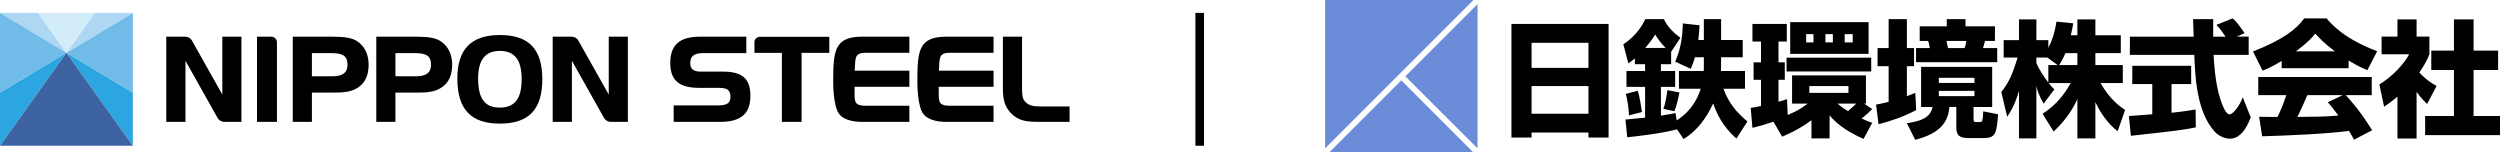 <?xml version="1.0" encoding="UTF-8"?>
<svg id="_レイヤー_2" data-name="レイヤー 2" xmlns="http://www.w3.org/2000/svg" width="424.537" height="25.886" viewBox="0 0 424.537 25.886">
  <defs>
    <style>
      .cls-1 {
        fill: #000;
      }

      .cls-1, .cls-2, .cls-3, .cls-4, .cls-5, .cls-6, .cls-7 {
        stroke-width: 0px;
      }

      .cls-2 {
        fill: #2ca6e0;
      }

      .cls-3 {
        fill: #d2ecfa;
      }

      .cls-4 {
        fill: #3e63a2;
      }

      .cls-5 {
        fill: #71bbe8;
      }

      .cls-6 {
        fill: #6b8dd9;
      }

      .cls-7 {
        fill: #add7f2;
      }
    </style>
  </defs>
  <g id="_ヘッダー" data-name="ヘッダー">
    <g>
      <g>
        <polyline class="cls-6" points="238.657 12.954 250.914 25.205 250.914 .699 238.657 12.954"/>
        <polyline class="cls-6" points="250.216 0 225.022 0 225.022 25.19 250.216 0"/>
        <polyline class="cls-6" points="225.724 25.886 250.202 25.886 237.962 13.645 225.724 25.886"/>
        <path class="cls-1" d="M256.666,4.064h16.494v19.294h-3.418v-.855h-9.658v.855h-3.418V4.064M269.742,7.269h-9.658v4.252h9.658v-4.252ZM269.742,14.619h-9.658v4.7h9.658v-4.7Z"/>
        <path class="cls-1" d="M284.788,21.968c-3.162.769-6.132,1.089-8.461,1.346l-.299-3.013c.704-.064,2.222-.213,3.333-.32v-5.235h-3.162v-2.692h3.162v-1.154h-1.731v-.983c-.513.449-.811.641-1.111.834l-.855-3.226c1.624-1.069,2.906-2.522,3.74-4.274h3.14c.321.641.983,1.859,2.82,3.162l-1.581,2.372v2.115h-1.731v1.154h2.415v2.692h-2.415v4.893c1.24-.193,1.881-.32,2.479-.449l.193,1.261c2.97-1.902,3.824-4.552,4.08-5.385h-3.696v-3.012h4.208c.023-.257.023-.321.023-.962v-1.367h-1.517c-.236.875-.471,1.388-.705,1.966l-2.65-1.218c.897-2.03,1.24-3.974,1.304-6.495l2.842.32c-.043.812-.107,1.474-.213,2.5h.94v-3.547h2.926v3.547h3.675v2.927h-3.675v1.153c0,.62,0,.705-.021,1.176h4.081v3.012h-3.653c.875,2.415,2.158,3.953,4.059,5.556l-1.859,2.906c-1.411-1.261-2.948-2.992-3.953-5.962-1.111,2.436-2.735,4.658-5.021,6.047l-1.112-1.645M278.122,15.409c.385,1.452.449,1.879.705,3.61l-2.2.578c-.022-1.09-.257-2.564-.534-3.654l2.029-.533ZM282.844,8.144c-1.004-1.026-1.474-1.816-1.773-2.286-.278.47-.599,1.004-1.689,2.286h3.462ZM285.195,15.708c-.214,1.069-.47,2.2-.855,3.184l-1.88-.407c.342-.79.62-2.564.684-3.183l2.051.406Z"/>
        <path class="cls-1" d="M301.161,20.665c-1.175.406-2.372.748-3.569,1.047l-.299-3.397c.471-.065.875-.107,1.752-.321v-4.444h-1.261v-2.97h1.261v-3.526h-1.454v-2.991h5.833v2.991h-1.41v3.526h1.069v2.97h-1.069v3.718c.748-.193,1.069-.3,1.453-.427l.106,2.671c1.902-.748,2.863-1.518,3.398-1.923h-2.649v-4.786h12.541v4.786h-.319l1.388.94c-.556.556-.726.705-1.795,1.602.94.427,1.367.578,1.795.727l-1.474,2.735c-3.505-1.56-4.872-2.97-5.77-3.995v3.91h-3.076v-3.098c-2.116,1.582-4.082,2.415-4.979,2.8l-1.474-2.543M303.383,9.79h14.379v2.351h-14.379v-2.351ZM304.002,3.764h13.311v5.385h-13.311V3.764ZM307.955,5.795h-1.239v1.41h1.239v-1.41ZM313.895,14.619h-6.644v1.153h6.644v-1.153ZM311.246,5.795h-1.26v1.41h1.26v-1.41ZM312.015,17.588c.343.3.833.684,1.795,1.282.684-.577,1.005-.876,1.41-1.282h-3.204ZM314.622,5.795h-1.367v1.41h1.367v-1.41Z"/>
        <path class="cls-1" d="M318.581,17.759c.62-.107,1.089-.193,2.137-.47v-6.046h-1.88v-3.077h1.88V3.251h3.098v4.915h1.218v3.077h-1.218v5.085c.363-.129.619-.235,1.431-.556l.149,2.927c-2.286,1.175-4.166,1.816-6.388,2.393l-.427-3.333M338.302,11.35v6.815h-3.163v1.902c0,.534,0,.663.513.663h.427c.556,0,.621,0,.705-1.817l2.522.492c-.235,3.205-.449,4.038-2.371,4.038h-2.756c-1.967,0-1.967-1.047-1.967-2.009v-3.269h-1.175c-.213,2.458-1.41,4.445-5.811,5.577l-1.41-2.82c2.393-.363,3.973-.897,4.358-2.756h-1.944v-6.815h12.073ZM325.994,4.469h4.594v-1.218h3.183v1.218h5.001v2.478h-1.689c-.129.556-.193.748-.343,1.218h2.415v2.393h-13.782v-2.393h2.351c-.193-.919-.214-1.004-.299-1.218h-1.432v-2.478ZM335.289,13.208h-6.047v.876h6.047v-.876ZM335.289,15.43h-6.047v.898h6.047v-.898ZM330.545,6.948c.043.214.193.919.256,1.218h2.8c.128-.278.213-.513.32-1.218h-3.376Z"/>
        <path class="cls-1" d="M352.772,5.986v-2.692h3.056v2.692h4.315v3.034h-4.315v2.029h4.657v3.056h-3.782c1.56,2.755,3.269,3.974,4.167,4.572l-1.261,3.611c-1.666-1.303-2.906-3.055-3.781-4.957v6.175h-3.056v-6.666c-.962,2.072-2.351,3.931-4.038,5.491l-1.88-3.013c2.457-1.581,3.74-3.376,4.786-5.213h-3.74c.471.598.663.791.963,1.068l-1.838,2.436c-.897-1.689-1.005-2.116-1.218-2.991v8.888h-2.949v-8.077c-.726,2.458-1.517,3.676-2.008,4.402l-1.004-4.209c1.26-1.581,1.837-2.82,2.777-5.855h-2.371v-2.948h2.606v-3.526h2.949v3.526h2.03v1.303c1.026-1.986,1.281-3.782,1.367-4.444l2.863.278c-.085.534-.192,1.068-.406,2.03h1.111M349.418,11.05l-1.753-1.282h-1.859v.94c.406.983,1.153,2.158,2.03,3.312v-2.971h1.582ZM352.772,11.05v-2.029h-2.03c-.427,1.026-.876,1.752-1.069,2.029h3.098Z"/>
        <path class="cls-1" d="M361.516,19.703c.128-.021,3.59-.256,3.974-.299v-5.129h-3.397v-3.097h9.999v3.097h-3.333v4.872c2.393-.256,3.355-.427,4.081-.556l.043,3.034c-2.415.491-3.44.598-11.026,1.431l-.342-3.355M379.827,6.221h2.031v3.099h-5.962c.129,2.051.363,5.875,1.581,8.674.128.321.598,1.431,1.133,1.431.577,0,1.73-1.474,2.244-2.905l1.346,3.397c-.341.962-1.41,3.633-3.526,3.633-.982,0-2.009-.556-2.585-1.196-3.098-3.376-3.333-9.53-3.462-13.033h-10.939v-3.099h10.833c-.021-.341-.107-2.82-.107-2.97h3.419v2.97h2.093c-.556-.811-.983-1.453-1.56-1.986l2.756-1.111c.32.235.598.427,2.051,2.5l-1.347.597Z"/>
        <path class="cls-1" d="M387.46,10.345c-1.688,1.026-2.457,1.347-3.248,1.645l-1.623-3.248c5.213-2.051,7.435-3.846,8.696-5.619h3.802c.919,1.089,3.098,3.504,8.59,5.576l-1.667,3.227c-.64-.278-1.667-.726-3.184-1.645v1.304h-11.367v-1.24M399.746,23.721c-.213-.407-.448-.856-.855-1.496-3.632.513-10.896.812-14.743.918l-.513-3.311c.107.021,2.821.021,3.12.021.171-.341.876-1.773,1.495-3.696h-4.764v-3.077h19.272v3.077h-4.422c.962,1.047,2.393,2.606,4.487,5.961l-3.078,1.603ZM396.498,8.721c-1.859-1.389-2.778-2.414-3.332-3.013-.513.663-1.347,1.561-3.291,3.013h6.623ZM397.824,16.157h-6.004c-.769,1.795-1.026,2.35-1.688,3.696,2.522-.021,4.829-.021,6.965-.235-.897-1.197-1.367-1.752-1.795-2.264l2.522-1.197Z"/>
        <path class="cls-1" d="M410.371,23.528h-3.248v-7.115c-.876.748-1.645,1.282-2.265,1.709l-.812-3.782c2.393-1.432,4.359-3.74,5.064-5.128h-4.679v-2.992h2.692v-2.926h3.248v2.926h2.179v2.992c-.32.791-.662,1.581-1.709,3.098,1.176,1.281,2.158,1.859,2.927,2.286l-1.602,3.055c-.449-.427-1.026-.962-1.795-2.051v7.927M416.717,3.295h3.333v5.299h4.166v3.291h-4.166v7.819h4.487v3.248h-12.713v-3.248h4.893v-7.819h-3.846v-3.291h3.846V3.295Z"/>
      </g>
      <path class="cls-1" d="M60.579,6.959c-.818-.521-2.047-.733-4.243-.733h-6.62v14.466h3.249v-4.966h3.49c1.829,0,3.216-.066,4.447-.934,1.142-.816,1.698-2.062,1.698-3.805,0-1.79-.698-3.183-2.02-4.028M52.964,9.021h3.33c1.983,0,2.72.534,2.72,1.966,0,1.341-.808,1.966-2.541,1.966h-3.508v-3.932Z"/>
      <path class="cls-1" d="M74.762,6.959c-.818-.521-2.047-.733-4.243-.733h-6.62v14.466h3.249v-4.966h3.49c1.829,0,3.216-.066,4.447-.934,1.142-.816,1.698-2.062,1.698-3.805,0-1.79-.698-3.183-2.02-4.028M67.148,9.021h3.332c1.981,0,2.718.534,2.718,1.966,0,1.341-.808,1.966-2.541,1.966h-3.508v-3.932Z"/>
      <path class="cls-1" d="M84.879,5.948c-4.854,0-7.214,2.412-7.214,7.372,0,5.232,2.294,7.669,7.214,7.669s7.214-2.392,7.214-7.53c0-5.124-2.294-7.511-7.214-7.511M84.879,18.274c-2.549,0-3.687-1.522-3.687-4.933,0-3.16,1.206-4.696,3.687-4.696,2.529,0,3.706,1.53,3.706,4.814s-1.177,4.814-3.706,4.814Z"/>
      <path class="cls-1" d="M32.554,6.824c-.235-.357-.642-.592-1.098-.598h-3.224v14.466h3.264v-10.366l5.479,9.745c.222.349.602.594,1.046.621h2.977V6.226h-3.243v9.832l-5.2-9.234"/>
      <path class="cls-1" d="M98.176,6.824c-.237-.357-.639-.592-1.1-.598h-3.222v14.466h3.264v-10.366l5.479,9.745c.222.349.6.594,1.046.621h2.977V6.226h-3.245v9.832l-5.198-9.234"/>
      <path class="cls-1" d="M47.031,7.192c0-.531-.426-.965-.953-.965h-2.435v14.466h3.388V7.192"/>
      <path class="cls-1" d="M122.769,12.162h-3.81c-1.175,0-1.748-.463-1.748-1.414,0-1.21.648-1.727,2.163-1.727h7.362v-2.794h-7.798c-3.538,0-5.115,1.383-5.115,4.482,0,2.911,1.499,4.208,4.86,4.208h3.371c1.466,0,1.987.394,1.987,1.509,0,1.088-.571,1.472-2.182,1.472h-7.461v2.794h7.935c3.477,0,5.097-1.393,5.097-4.385,0-2.944-1.349-4.146-4.661-4.146"/>
      <path class="cls-1" d="M146.322,20.692h8.101v-2.734h-7.372c-2.277,0-1.883-.905-1.933-3.22h9.305v-2.736h-9.28c.152-2.074-.137-3.041,1.908-3.041h7.372v-2.734h-8.022c-4.65,0-4.91,2.379-4.91,7.49,0,0-.068,4.501,1.096,5.738,0,0,.843,1.237,3.735,1.237"/>
      <path class="cls-1" d="M160.615,20.692h8.103v-2.734h-7.372c-2.279,0-1.883-.905-1.935-3.22h9.307v-2.736h-9.28c.149-2.074-.137-3.041,1.908-3.041h7.372v-2.734h-8.022c-4.652,0-4.912,2.379-4.912,7.49,0,0-.066,4.501,1.098,5.738,0,0,.843,1.237,3.733,1.237"/>
      <path class="cls-1" d="M176.669,18.076c-1.177,0-2.032-.147-2.649-.884-.434-.504-.465-1.275-.465-2.485V6.226h-3.249v8.578c0,1.927.21,3.193,1.32,4.364,1.335,1.414,2.825,1.524,4.785,1.524h5.219v-2.616h-4.962"/>
      <path class="cls-1" d="M129.039,6.245c-.461.01-.841.343-.922.783v1.954h4.657v11.711h3.351v-11.711h4.704v-2.736h-11.79"/>
      <rect class="cls-1" x="202.998" y="2.188" width="1.466" height="22.56"/>
    </g>
  </g>
  <g id="_レイヤー_10" data-name="レイヤー 10">
    <polyline class="cls-2" points="11.279 8.956 22.558 24.745 22.558 15.723 11.279 8.956"/>
    <polyline class="cls-5" points="22.558 15.723 22.558 2.188 11.28 8.956 22.558 15.723"/>
    <polyline class="cls-7" points="22.558 2.188 16.111 2.188 11.279 8.956 22.558 2.188"/>
    <polyline class="cls-2" points="0 15.723 0 24.745 11.279 8.956 0 15.723"/>
    <polyline class="cls-4" points="11.279 8.956 0 24.745 22.558 24.745 11.279 8.956"/>
    <polyline class="cls-7" points="6.445 2.188 0 2.188 11.279 8.956 6.445 2.188"/>
    <polyline class="cls-3" points="16.111 2.188 6.444 2.188 11.277 8.956 16.111 2.188"/>
    <polyline class="cls-5" points="11.279 8.956 0 2.188 0 15.723 11.279 8.956"/>
  </g>
</svg>